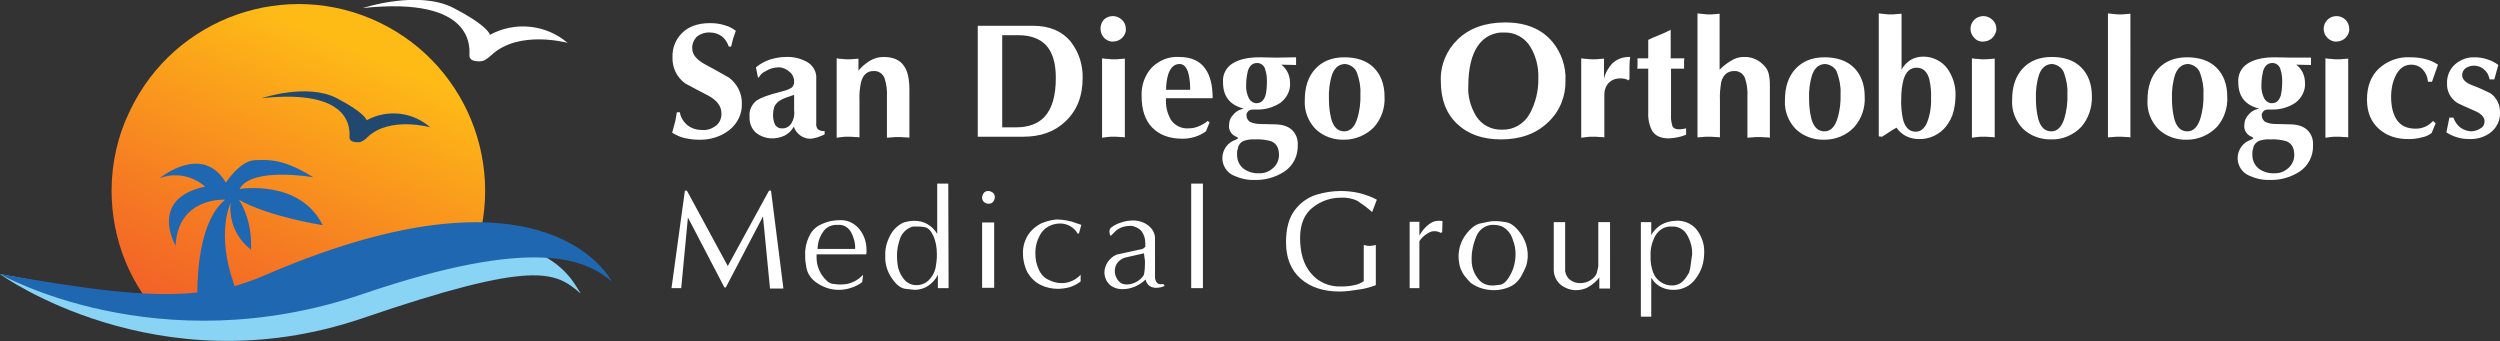 <?xml version="1.0" encoding="utf-8"?>
<!-- Generator: Adobe Illustrator 22.1.0, SVG Export Plug-In . SVG Version: 6.00 Build 0)  -->
<svg version="1.1" id="Layer_1" xmlns="http://www.w3.org/2000/svg" xmlns:xlink="http://www.w3.org/1999/xlink" x="0px" y="0px"
	 viewBox="0 0 746.1 101.8" style="enable-background:new 0 0 746.1 101.8;" xml:space="preserve">
<rect x="0" y="0" width="746.1" height="101.8" fill="#333333" stroke="none"/>
<style type="text/css">
	.st0{clip-path:url(#SVGID_2_);}
	.st1{fill:url(#SVGID_3_);}
	.st2{fill:#89D3F5;}
	.st3{fill:#2067B1;}
	.st4{fill:#FFFFFF;}
	.st5{fill:#214970;}
</style>
<title>sdomg-logo-outlined</title>
<g>
	<g>
		<defs>
			<path id="SVGID_1_" d="M33.3,56.9c0,14.7,5.7,28.7,16.1,39.1c16.3-3.7,58.4-13.1,75.5-15c4.8-0.6,9.6-0.6,14.4,0
				c13.3-27.7,1.6-61-26.1-74.3s-61-1.6-74.3,26.1C35.2,40.3,33.3,48.5,33.3,56.9"/>
		</defs>
		<clipPath id="SVGID_2_">
			<use xlink:href="#SVGID_1_"  style="overflow:visible;"/>
		</clipPath>
		<g class="st0">
			
				<linearGradient id="SVGID_3_" gradientUnits="userSpaceOnUse" x1="-212.35" y1="461.826" x2="-211.372" y2="461.826" gradientTransform="matrix(-40.313 94.512 94.512 40.313 -52104.199 1465.417)">
				<stop  offset="0" style="stop-color:#FEBB16"/>
				<stop  offset="0.66" style="stop-color:#F57823"/>
				<stop  offset="1" style="stop-color:#F15B29"/>
			</linearGradient>
			<polygon class="st1" points="-0.9,81.4 50.5,-39 179,15.8 127.6,136.2 			"/>
		</g>
	</g>
</g>
<path class="st2" d="M173.3,87.6c-0.2-0.4-0.4-0.7-0.6-1c-3.7-5.9-17.1-30.6-94,2.9C58.6,98.2,37.4,88.3,0,81.8
	c0,0,46.9,34,108.1,13.2C159.9,77.3,165.7,81.1,173.3,87.6"/>
<path class="st3" d="M182.1,83.2c-3.7-5.9-26.5-34.3-103.4-0.9c-2.8,1.2-5.7,2.2-8.7,3.1l-0.3-1c-5.2-14.8-0.9-23.8-0.9-23.8
	c-0.5,5.4,1.8,10.6,6.1,13.9c0.5-9.2-3.6-14.9-3.6-14.9c8.8,5.1,25,7.6,25,7.6c-6.8-13.8-24.8-10.8-24.8-10.8c3.6-6.7,22-3.5,22-3.5
	c-8.7-5.4-13-5.3-17.5-5.1c-4.4,0.2-8.6,6.7-8.6,6.7c-7-11.9-19.8-1.3-19.8-1.3c4.6-1.8,9.9-0.8,13.6,2.5c-17,3.6-8.8,17.6-8.8,17.6
	c0.7-14.6,14.8-13.7,14.8-13.7c-7.4,6-8.3,21-8.3,27.7C43.6,88.9,25.6,86.2,0,81.8c0,0,46.9,26.8,108.1,6
	c51.9-17.7,67-10.2,74.6-3.7C182.5,83.8,182.3,83.5,182.1,83.2"/>
<path class="st4" d="M146.2,10.4c0,0-0.1-2.4-10.8-8c-10.6-5.5-27.1,0-27.1,0c33.8-3.6,31.8,12.3,31.8,14.2s2.9,1.8,3.9,1.6
	s2.7-1.8,2.7-1.8c8.2-7.6,22.7-3.6,22.7-3.6C163,7.3,153.7,6.3,146.2,10.4"/>
<path class="st5" d="M109.4,35.9c0,0-0.1-2-8.9-6.6s-22.4,0-22.4,0c27.9-3,26.2,10.1,26.2,11.7s2.4,1.5,3.2,1.4
	c0.8-0.3,1.6-0.8,2.2-1.5c6.7-6.3,18.7-2.9,18.7-2.9C123.2,33.4,115.6,32.5,109.4,35.9"/>
<path class="st4" d="M730.1,39.5c2,1.3,4.3,2,6.7,2c2.5,0.1,4.9-0.6,6.8-2.2c1.6-1.4,2.6-3.5,2.5-5.6c0.1-2.4-1-4.6-2.9-5.9
	c-1.8-0.9-3.6-1.7-5.5-2.4c-2-0.8-2.9-1.8-2.9-3c0-0.8,0.4-1.6,1.1-2.1c0.8-0.5,1.6-0.7,2.5-0.7c1.1,0,2.2,0.4,3,1.2
	c0.9,0.7,1.4,1.8,1.6,2.9h1.4l1.2-4.3c-1-0.8-2.1-1.3-3.3-1.7c-1.2-0.4-2.5-0.6-3.7-0.6c-2.2-0.1-4.3,0.7-5.9,2.1
	c-1.6,1.4-2.5,3.5-2.4,5.7c-0.1,2.3,1,4.4,2.9,5.7c0.4,0.3,2.2,1.1,5.4,2.5c1.9,0.8,2.9,1.9,2.9,3.1c0,0.9-0.4,1.7-1.2,2.1
	c-0.7,0.5-1.6,0.8-2.6,0.9c-1.2,0-2.4-0.4-3.4-1.1c-1-0.8-1.7-1.8-2.1-3H731L730.1,39.5z M723.7,17.6c-1.5-0.4-3-0.5-4.5-0.5
	c-3.4-0.2-6.8,1.1-9.3,3.4c-2.3,2.2-3.5,5.3-3.5,9.2c0,3.8,1.2,6.7,3.6,8.8s5.4,3.1,9.2,3c1.2,0,2.4-0.2,3.6-0.5
	c1.1-0.2,2.1-0.7,2.9-1.3l1.2-2.9l-0.8-0.7c-0.6,0.7-1.4,1.3-2.3,1.7c-0.9,0.4-1.8,0.6-2.8,0.6c-2.6,0-4.4-0.8-5.6-2.5
	s-1.8-4-1.8-7.1c0-2.1,0.4-4.2,1.3-6.1c1.1-2.3,2.7-3.4,4.7-3.4c1.3,0,2.6,0.5,3.5,1.5s1.4,2.2,1.5,3.6h1.2l1.8-5.1
	C726.4,18.5,725,17.9,723.7,17.6 M694.6,11.3c0.7,0.7,1.7,1.2,2.7,1.1c1,0,2-0.4,2.7-1.1c0.7-0.7,1.2-1.7,1.1-2.7c0-1-0.4-2-1.1-2.7
	s-1.7-1.1-2.7-1.1s-2,0.4-2.7,1.1C693.1,7.4,693.1,9.8,694.6,11.3 M695.5,40.9c0.7-0.1,1.3-0.1,2-0.1c0.3,0,1,0,2.1,0.1
	c0.4,0,0.8,0,1.2,0.1V17.5l-1.4,0.1c-0.6,0.1-1.3,0.1-2,0.1c-0.3,0-0.8,0-1.5-0.1c-0.7,0-1.3-0.1-1.9-0.2v23.7L695.5,40.9
	 M675.4,21.2c0.5-1.6,1.4-2.4,2.8-2.4c1.2,0,2.2,0.9,2.4,2c0.4,1.1,0.5,2.3,0.5,3.5c0,1.4-0.1,2.8-0.4,4.1c-0.5,1.6-1.3,2.4-2.7,2.4
	c-0.9,0-1.7-0.5-2.2-1.3c-0.7-1.3-1-2.8-0.9-4.3C674.9,23.9,675.1,22.6,675.4,21.2 M683.9,17.2l-5-0.1c-3.4,0-6.1,0.6-8,1.8
	c-2,1.2-3.1,3.4-2.9,5.7c0,4.2,2.1,6.8,6.2,7.8l-0.7,0.2c-1,0.3-1.9,0.9-2.5,1.7c-0.8,0.8-1.2,1.9-1.2,3c-0.2,1.6,0.8,3.1,2.4,3.6
	l0.3,0.4l-0.7,0.4c-1.2,0.4-2.2,1.1-2.9,2.1c-0.7,1-1.1,2.1-1.1,3.4c0,2.2,1.3,4.3,3.4,5.2c2,0.9,4.1,1.4,6.3,1.3
	c3.1,0.1,6.2-0.8,8.8-2.5s4.1-4.7,4-7.8c0.1-1.7-0.4-3.3-1.6-4.5s-3-1.8-5.5-1.8L679,37c-1,0-2-0.2-2.9-0.6c-0.7-0.4-1.1-1.2-1.1-2
	c0-0.2,0-0.4,0.1-0.6c0.1-0.2,0.3-0.5,0.5-0.7c0.4-0.3,0.8-0.4,1.3-0.4h0.8c2.6,0.1,5.2-0.6,7.3-2c1.9-1.4,3.1-3.7,2.9-6
	c0-2.1-0.9-4.1-2.6-5.4l4.4,0.1v-2.2H683.9z M674.3,42c1-0.3,2.1-0.5,3.2-0.4c1.7-0.1,3.4,0.1,5,0.6c1.5,0.7,2.2,2,2.2,4.1
	c0,1.4-0.6,2.8-1.7,3.8c-1.2,1.1-2.7,1.7-4.3,1.6c-1.6,0.1-3.2-0.4-4.5-1.3c-1.3-1-2-2.5-2-4.1c0-0.3,0-0.7,0-1s0.1-0.6,0.2-0.8
	C672.5,43.3,673.3,42.4,674.3,42 M656.6,21.8c0.7,2,1.1,4,1,6.1c0.1,2.6-0.2,5.2-1,7.7c-0.8,2.4-2.1,3.6-3.8,3.6
	c-1.9,0-3.2-1.2-3.9-3.7c-0.5-2-0.7-4-0.7-6c-0.1-2.5,0.2-5,1-7.4c0.8-2,2.1-3,3.9-3C654.7,19.3,656.1,20.3,656.6,21.8 M661.6,37.9
	c2.2-2.5,3.3-5.8,3.1-9.1c0-3.6-1.1-6.5-3.2-8.6s-5.1-3.1-8.8-3.1c-3.7,0-6.6,1.2-8.7,3.5s-3.1,5.4-3.1,9.3c-0.2,3.2,1,6.3,3.2,8.6
	c2.3,2.2,5.4,3.3,8.6,3.2C656,41.7,659.3,40.3,661.6,37.9 M634.5,4.2c-0.6,0.1-1.3,0.1-2,0.1c-0.3,0-0.8,0-1.5-0.1
	c-0.7-0.1-1.3-0.1-1.9-0.2v37l1.4-0.1c0.7-0.1,1.3-0.1,2-0.1c0.3,0,1,0,2.1,0.1c0.4,0,0.8,0,1.2,0.1V4.1L634.5,4.2 M616,21.8
	c0.7,2,1.1,4,1,6.1c0.1,2.6-0.2,5.2-1,7.7c-0.8,2.4-2.1,3.6-3.8,3.6c-1.9,0-3.2-1.2-3.9-3.7c-0.5-2-0.7-4-0.7-6
	c-0.1-2.5,0.2-5,1-7.4c0.8-2,2.1-3,3.9-3C614.1,19.3,615.5,20.3,616,21.8 M621.1,37.9c2.2-2.5,3.3-5.8,3.2-9.2
	c0-3.6-1.1-6.5-3.2-8.6C619,18,616,17,612.3,17c-3.7,0-6.6,1.2-8.7,3.5c-2.1,2.3-3.1,5.4-3.1,9.3c-0.2,3.2,1,6.3,3.2,8.6
	c2.3,2.2,5.4,3.3,8.6,3.2C615.5,41.7,618.8,40.3,621.1,37.9 M589.2,11.3c0.7,0.8,1.7,1.2,2.7,1.1c1,0,2-0.4,2.7-1.1
	c0.7-0.7,1.2-1.7,1.2-2.7s-0.4-2-1.2-2.7c-0.7-0.7-1.7-1.1-2.7-1.1s-2,0.4-2.7,1.1C587.7,7.4,587.7,9.8,589.2,11.3 M590,40.9
	c0.6-0.1,1.3-0.1,2-0.1c0.3,0,1,0,2.1,0.1c0.4,0,0.8,0,1.2,0.1V17.5l-1.4,0.1c-0.6,0.1-1.3,0.1-2,0.1c-0.3,0-0.8,0-1.5-0.1
	c-0.7,0-1.3-0.1-1.9-0.2v23.7L590,40.9 M561.7,40.8c0.7-0.4,1.3-0.9,2-1.3c0.7-0.5,1.4-0.9,2.3-1.4c0.7,1.1,1.7,1.9,2.8,2.5
	c1.2,0.6,2.5,0.9,3.8,0.9c3.2,0.1,6.2-1.3,8.2-3.8c1-1.3,1.8-2.8,2.2-4.4c0.4-1.6,0.6-3.2,0.6-4.9c0.1-2.8-0.8-5.6-2.4-7.9
	c-1.7-2.3-4.4-3.6-7.2-3.6c-1.3,0-2.7,0.3-3.8,1s-2.1,1.7-2.7,2.9V4.1l-1.4,0.1c-0.7,0.1-1.3,0.1-2,0.1c-0.3,0-0.8,0-1.5-0.1
	c-0.7-0.1-1.3-0.1-1.9-0.2v36.7L561.7,40.8z M568.1,23.7c0.7-2.3,2-3.5,3.9-3.5s3.2,1.2,3.8,3.5c0.4,1.9,0.6,3.7,0.5,5.6
	c0.1,2.5-0.3,5-1.2,7.3c-0.8,1.8-1.9,2.7-3.4,2.7c-1.9,0-3.2-1.3-3.8-3.8c-0.4-2-0.6-4-0.5-6C567.4,27.5,567.6,25.6,568.1,23.7
	 M548.3,21.8c0.7,2,1.1,4,1,6.1c0.1,2.6-0.2,5.2-1,7.7c-0.8,2.4-2.1,3.6-3.8,3.6c-1.9,0-3.2-1.2-3.9-3.7c-0.5-2-0.7-4-0.7-6
	c-0.1-2.5,0.2-5,1-7.4c0.8-2,2.1-3,3.9-3C546.4,19.3,547.9,20.3,548.3,21.8 M553.4,37.9c2.2-2.5,3.3-5.8,3.1-9.1
	c0-3.6-1.1-6.5-3.2-8.6c-2.1-2.1-5.1-3.1-8.8-3.1c-3.7,0-6.6,1.2-8.7,3.5c-2.1,2.3-3.1,5.4-3.1,9.3c-0.2,3.2,1,6.3,3.2,8.6
	c2.3,2.2,5.4,3.3,8.6,3.2C547.8,41.7,551.1,40.4,553.4,37.9 M512,4.2c-0.7,0.1-1.3,0.1-2,0.1c-0.3,0-0.8,0-1.5-0.1s-1.3-0.1-1.9-0.2
	v37l1.4-0.1c0.6-0.1,1.3-0.1,2-0.1c0.3,0,1,0,2.1,0.1c0.4,0,0.8,0,1.2,0.1V29.9c-0.1-1.9,0.1-3.7,0.4-5.5c0.6-2.1,1.9-3.2,3.8-3.2
	c1.5-0.1,2.8,0.8,3.3,2.2c0.6,1.8,0.8,3.7,0.7,5.6v12.1l1.4-0.1c0.6-0.1,1.3-0.1,2-0.1c0.3,0,1,0,2.1,0.1c0.4,0,0.8,0,1.2,0.1V25.4
	c0-1.2-0.1-2.4-0.4-3.6c-0.3-1-0.9-1.9-1.7-2.6c-1.5-1.5-3.6-2.3-5.7-2.2c-1.4,0-2.7,0.4-3.9,1.2c-1.2,0.7-2.3,1.6-3.3,2.6V4.1
	L512,4.2 M502.6,20.5V19c0-0.1,0-0.3,0-0.7c0-0.3,0-0.6,0.1-0.9h-4.1V8.9c-1,0.5-2.2,1.1-3.5,1.6s-2.4,1-3.2,1.4v5.5h-3.2v2.2
	c0,0.3,0,0.6-0.1,0.9h3.3v13c-0.1,2,0.3,3.9,1.2,5.6c1,1.5,2.6,2.2,5,2.2c1.7-0.1,3.5-0.4,5.1-1.1v-1.9c-0.7,0.2-1.4,0.3-2.1,0.3
	c-1,0-1.7-0.3-2-1c-0.3-1.1-0.5-2.2-0.4-3.4V20.5H502.6z M473.5,40.9c0.6-0.1,1.3-0.1,2-0.1c0.3,0,1,0,2.1,0.1c0.4,0,0.8,0,1.2,0.1
	V30.2c0-0.8,0-1.5,0-2.1c0-0.5,0.1-1,0.2-1.4c0.3-1,0.8-1.8,1.6-2.4c0.8-0.6,1.8-0.9,2.8-0.9c0.5,0,0.9,0,1.4,0.1
	c0.4,0.1,0.8,0.2,1.1,0.5l0.4-0.4c0-1.1,0-2.2,0-3.5s0.1-2.3,0.2-3.1c-2-0.1-3.9,0.6-5.3,1.9c-1.2,1.3-2.1,2.8-2.5,4.6v-6l-1.4,0.1
	c-0.6,0.1-1.3,0.1-2,0.1c-0.3,0-0.8,0-1.5-0.1c-0.7,0-1.3-0.1-1.9-0.2v23.7L473.5,40.9 M456.8,14.1c1.6,2.7,2.4,5.9,2.3,9.1
	c0.1,3.8-0.8,7.5-2.6,10.8c-1.7,3-4.8,4.8-8.2,4.7c-3.2,0.1-6.1-1.4-7.8-4.1c-1.6-2.7-2.5-5.8-2.3-8.9c0-5.3,1-9.4,2.9-12.1
	c1.8-2.6,4.8-4.1,7.9-3.9C452.1,9.6,455.2,11.3,456.8,14.1 M463.4,12.6c-3.2-3.9-7.9-5.9-14.2-5.9c-5.9,0-10.7,1.7-14.2,5.1
	c-3.3,3.2-5.2,7.7-5,12.4c0,5.5,1.6,9.7,4.9,12.8s7.6,4.6,13.1,4.6c5.8,0,10.5-1.7,14.1-5.2c3.4-3.2,5.2-7.7,5.1-12.3
	C467.4,19.9,466,15.8,463.4,12.6 M405,21.8c0.7,2,1.1,4,1,6.1c0.1,2.6-0.2,5.2-1,7.7c-0.8,2.4-2.1,3.6-3.8,3.6
	c-1.9,0-3.2-1.2-3.9-3.7c-0.5-2-0.7-4-0.7-6c-0.1-2.5,0.2-5,1-7.4c0.8-2,2.1-3,3.9-3C403.1,19.3,404.5,20.3,405,21.8 M410.1,37.9
	c2.2-2.5,3.3-5.8,3.1-9.1c0-3.6-1.1-6.5-3.2-8.6s-5.1-3.1-8.8-3.1c-3.7,0-6.6,1.2-8.7,3.5s-3.1,5.4-3.1,9.3c-0.2,3.2,1,6.3,3.2,8.6
	c2.3,2.2,5.4,3.3,8.6,3.2C404.5,41.7,407.8,40.3,410.1,37.9 M372.4,21.2c0.5-1.6,1.4-2.4,2.8-2.4c1.2,0,2.2,0.9,2.4,2
	c0.4,1.1,0.5,2.3,0.5,3.5c0,1.4-0.1,2.8-0.4,4.1c-0.5,1.6-1.4,2.4-2.7,2.4c-0.9,0-1.7-0.5-2.2-1.3c-0.7-1.3-1-2.8-0.9-4.3
	C371.9,23.9,372.1,22.6,372.4,21.2 M380.9,17.2l-5-0.1c-3.4,0-6.1,0.6-8,1.8c-2,1.2-3.1,3.4-2.9,5.7c0,4.2,2.1,6.8,6.2,7.8l-0.7,0.2
	c-1,0.3-1.9,0.9-2.5,1.7c-0.8,0.8-1.2,1.9-1.2,3c-0.2,1.6,0.8,3.1,2.4,3.6l0.3,0.4l-0.7,0.4c-1.2,0.4-2.2,1.1-2.9,2.1
	c-0.7,1-1.1,2.1-1.1,3.4c0,2.2,1.3,4.3,3.4,5.2c2,0.9,4.1,1.4,6.3,1.3c3.1,0.1,6.2-0.8,8.8-2.5c2.6-1.7,4.1-4.7,4-7.8
	c0.1-1.7-0.4-3.3-1.6-4.5s-3-1.8-5.5-1.8L376,37c-1,0-2-0.2-2.9-0.6c-0.7-0.4-1.1-1.2-1.1-2c0-0.2,0-0.4,0.1-0.6
	c0.1-0.2,0.3-0.5,0.5-0.7c0.4-0.3,0.8-0.4,1.3-0.4h0.9c2.6,0.1,5.2-0.6,7.3-2c1.9-1.4,3.1-3.7,2.9-6c0-2.1-0.9-4.1-2.6-5.4l4.4,0.1
	v-2.3L380.9,17.2z M371.3,42c1-0.3,2.1-0.5,3.2-0.4c1.7-0.1,3.4,0.1,5,0.6c1.5,0.7,2.2,2,2.2,4.1c0,1.4-0.6,2.8-1.7,3.8
	c-1.2,1.1-2.7,1.7-4.3,1.6c-1.6,0.1-3.2-0.4-4.5-1.3c-1.3-1-2-2.5-2-4.1c0-0.3,0-0.7,0-1s0.1-0.6,0.2-0.8
	C369.5,43.4,370.2,42.4,371.3,42 M359.7,20.5c-1.6-2.3-4.2-3.5-7.8-3.5c-3.1-0.2-6,1-8.2,3.2c-2.1,2.3-3.1,5.3-3,8.4
	c0,4.1,1,7.2,3.1,9.4s5.1,3.4,9.1,3.4c2.5,0,4.9-0.7,7-2.2l1.1-2.7l-0.6-0.4c-0.8,0.7-1.7,1.2-2.7,1.6c-0.9,0.4-1.9,0.6-2.9,0.6
	c-2.1,0.2-4.2-0.8-5.4-2.6c-1.1-2-1.6-4.2-1.4-6.4h13.9C361.9,25.5,361.2,22.6,359.7,20.5 M348.7,22c0.7-1.9,1.8-2.9,3.3-2.9
	c1.3,0,2.2,1,2.7,2.9c0.4,1.6,0.5,3.2,0.5,4.8H348C348,25.3,348.2,23.6,348.7,22 M329.5,11.3c0.7,0.7,1.7,1.2,2.7,1.1
	c1,0,2-0.4,2.7-1.1s1.2-1.7,1.1-2.7c0-1-0.4-2-1.2-2.7c-0.7-0.7-1.7-1.1-2.7-1.1s-2,0.4-2.7,1.1C328.1,7.4,328.1,9.8,329.5,11.3
	 M330.4,40.9c0.6-0.1,1.3-0.1,2-0.1c0.3,0,1,0,2.1,0.1c0.4,0,0.8,0,1.2,0.1V17.5l-1.4,0.1c-0.6,0.1-1.3,0.1-2,0.1
	c-0.3,0-0.8,0-1.5-0.1c-0.7,0-1.3-0.1-1.9-0.2v23.7L330.4,40.9 M303.9,10.5c3.6,0,6.3,1,8.2,2.9c2,2.1,3,5.4,3,9.8
	c0,5.4-1.1,9.2-3.4,11.7c-1.9,2-4.7,3.1-8.4,3.1h-4.2V10.5H303.9z M291.8,40.8h13.6c5.2,0,9.4-1.5,12.6-4.6
	c3.4-3.2,5.1-7.5,5.1-12.9c0.1-3.9-1.1-7.7-3.5-10.8c-2.6-3.2-6.4-4.8-11.2-4.8h-16.6V40.8z M251.2,40.9c0.6-0.1,1.3-0.1,2-0.1
	c0.3,0,1,0,2.1,0.1c0.4,0,0.8,0,1.2,0.1V29.9c-0.1-1.9,0.1-3.7,0.5-5.5c0.6-2.1,1.8-3.2,3.7-3.2c1.5-0.1,2.8,0.8,3.3,2.2
	c0.6,1.8,0.8,3.7,0.7,5.6v12.1l1.4-0.1c0.6-0.1,1.3-0.1,2-0.1c0.3,0,1,0,2.1,0.1c0.4,0,0.8,0,1.2,0.1V26.8c0-3.2-0.5-5.6-1.6-7.1
	c-1.2-1.8-3.2-2.7-6.1-2.7c-1.5,0-2.9,0.4-4.2,1.2c-1.2,0.8-2.4,1.7-3.3,2.9v-3.6l-1.3,0.1c-0.6,0.1-1.2,0.1-1.9,0.1
	c-0.3,0-0.8,0-1.5-0.1c-0.7,0-1.3-0.1-1.8-0.2v23.7L251.2,40.9 M240.7,18.4c-1.9-1-4-1.5-6.1-1.4c-1.7,0-3.3,0.3-4.9,0.8
	c-1.5,0.5-2.9,1.3-4.1,2.3l0.6,3h0.3c0.4-0.8,1.1-1.5,1.9-1.8c1.2-0.8,2.6-1.2,4-1.2c1.2,0,2.3,0.5,3.2,1.3c0.9,0.7,1.4,1.8,1.4,2.9
	c0,0.4,0,0.7-0.2,1.1c-0.1,0.3-0.3,0.6-0.6,0.8c-0.5,0.3-1.1,0.6-1.8,0.8l-1.8,0.5c-3.3,0.8-5.6,1.7-6.8,2.5c-1.5,1.2-2.3,3-2.1,4.9
	c-0.1,1.8,0.6,3.6,2,4.8c2.5,1.9,5.8,2.1,8.6,0.7c1.1-0.6,2-1.5,2.6-2.6c0.3,1,1,1.9,1.9,2.6c0.8,0.6,1.9,1,2.9,1
	c0.7,0,1.5-0.2,2.2-0.4c0.8-0.3,1.5-0.5,2.2-0.9v-1c-0.7,0.1-1.4-0.1-2-0.5c-0.4-0.5-0.6-1.2-0.5-1.8V23.6
	C243.8,21.4,242.6,19.4,240.7,18.4 M236.3,36.6c-0.6,1.1-1.7,1.8-2.9,1.7c-0.8,0.1-1.7-0.4-2.1-1.1c-0.4-0.9-0.6-1.8-0.6-2.8
	c0-0.8,0.1-1.6,0.3-2.3c0.2-0.7,0.7-1.2,1.2-1.7c0.8-0.6,1.6-1,2.5-1.3c0.6-0.2,1.4-0.5,2.3-0.8V33
	C237.2,34.3,236.9,35.5,236.3,36.6 M218.8,11.5c0.2-0.6,0.5-1.4,0.8-2.3c-0.9-0.7-2-1.3-3.1-1.6c-1.5-0.5-3-0.7-4.6-0.7
	c-3.6,0-6.4,1-8.4,3c-1.9,1.9-2.9,4.5-2.8,7.2c-0.1,3.1,1.3,6,3.8,7.8c2.3,1.2,4.6,2.5,7,3.7c2.5,1.4,3.8,3.1,3.8,5.2
	c0.1,1.4-0.5,2.8-1.6,3.7c-1.2,0.9-2.6,1.4-4.1,1.3c-1.6,0-3.1-0.4-4.4-1.4c-1.2-1-2.1-2.4-2.3-3.9H202c-0.2,1.1-0.3,2-0.5,2.8
	s-0.5,1.9-0.9,3.3c1.1,0.7,2.4,1.3,3.7,1.6c1.4,0.3,2.8,0.5,4.2,0.5c3.4,0.1,6.7-0.9,9.3-3c2.3-1.9,3.7-4.7,3.6-7.7
	c0.1-3.1-1.4-6-3.8-7.8c-0.2-0.1-2.5-1.5-7.2-4c-2.5-1.4-3.8-2.9-3.8-4.7c-0.1-1.3,0.4-2.5,1.3-3.5c1.1-0.9,2.6-1.4,4-1.3
	c1.2,0,2.5,0.4,3.5,1.1c1,0.8,1.7,1.9,2.1,3.1h0.7L218.8,11.5"/>
<path class="st4" d="M504.4,80.2c-0.1,0.5-0.3,0.9-0.3,1.1c-0.1,0.2-0.1,0.3-0.3,0.5c-0.5,0.9-1.1,1.8-2,2.5
	c-0.8,0.6-1.8,0.9-2.8,0.9c-2.5,0-4.7-1.5-5.6-3.8c-0.6-1.6-0.9-3.3-0.8-5.1c-0.1-2,0.4-4.1,1.4-5.9c0.9-1.6,2.5-2.7,4.3-2.8h0.7
	c1.9-0.1,3.6,0.9,4.5,2.5c1,1.8,1.6,3.8,1.5,5.8L504.4,80.2z M500.2,65.9c-1.5,0-3,0.4-4.3,1.1c-1.3,0.8-2.4,1.8-3.1,3.2v-3.9h-3.1
	v28.2h3.1V82.9c0,0,0.1,0.2,0.3,0.4c0.1,0.2,0.3,0.4,0.4,0.6c1.4,1.7,3.6,2.6,5.8,2.6c2.7,0.1,5.3-1.2,6.8-3.4
	c1.7-2.2,2.5-4.9,2.5-7.7c0.1-2.3-0.6-4.5-1.9-6.4c-1.2-1.8-3.2-2.9-5.4-3.1C501,65.9,500.6,65.8,500.2,65.9 M480.4,66.3H477v12.6
	c0,0.4,0,0.7-0.1,1.1c-0.1,0.3-0.2,0.9-0.4,1.6c-0.3,0.8-1,1.5-1.8,2c-0.9,0.6-2,0.9-3.1,0.9c-1,0-2.1-0.3-2.9-0.9
	c-0.9-0.6-1.4-1.6-1.6-2.6V66.3h-3.4v14.2c0,1.9,0.9,3.7,2.5,4.8c1.2,0.8,2.6,1.3,4.1,1.3c1.3,0,2.7-0.3,3.8-1
	c1.2-0.7,2.3-1.6,3.2-2.8v3.3h3.2V66.3H480.4z M452.3,75.8c0,2.2-0.5,4.4-1.6,6.3c-1,1.9-2.1,2.8-3.1,2.9s-1.6,0.2-1.8,0.2h-0.5
	c-1.8,0-3.4-0.8-4.4-2.3c-1.1-1.5-1.7-3.3-1.7-5.2c-0.1-2.5,0.5-5.1,1.5-7.4c0.9-2,2.9-3.3,5.1-3.2c0.6,0,1.1,0.1,1.6,0.2
	c0.9,0.2,1.7,0.7,2.3,1.3c0.9,0.8,1.5,1.9,1.8,3C452.1,73.1,452.3,74.5,452.3,75.8 M455.5,79.3c1-3.4,0.3-7-1.8-9.8
	c-1.5-2-2.9-3-4.3-3.2c-1.3-0.2-2.2-0.3-2.5-0.3h-0.8c-0.5,0-1,0-1.5,0.1s-1.4,0.3-2.9,0.6c-1.4,0.3-2.9,1.5-4.3,3.4
	s-2.1,4.1-2.1,6.4c0,1.3,0.2,2.5,0.6,3.7c0.4,0.9,0.8,1.7,1.4,2.4c0.5,0.6,1,1.2,1.6,1.8c2,1.5,4.5,2.2,7,2.2c1.7,0,3.4-0.4,4.9-1.1
	c1.4-0.7,2.6-1.9,3.3-3.3C454.7,81.2,455.1,80.2,455.5,79.3 M430.5,66c-0.3-0.1-0.5-0.1-0.8-0.1h-0.5c-1,0-1.9,0.4-2.7,1
	c-1.2,0.9-2.2,2.1-2.9,3.4v-4.1h-2.9V86h2.9V72c0.8-1.3,2-2.2,3.3-2.8c0.3-0.1,0.7-0.2,1-0.2c0.4,0,0.8,0,1.1,0.1
	c0.3,0.1,0.7,0.2,1,0.4l0.4-0.2L430.5,66z M405.6,57.6c-1.8-0.4-3.7-0.6-5.5-0.6c-2.4,0-4.9,0.4-7.2,1.1c-2.6,0.8-4.8,2.4-6.4,4.5
	c-1.8,2.3-2.7,5.5-2.7,9.7c0,4.6,1.4,8.2,4.3,10.8c2.9,2.6,6.8,3.9,11.7,3.9c1.9,0,3.9-0.3,5.8-0.6c1.7-0.2,3.4-0.7,5-1.3v-12
	c-0.6,0.2-1.2,0.2-1.8,0.3c-0.6,0-1.2-0.1-1.8-0.3v10.8c-0.8,0.6-1.8,1-2.8,1.2c-1.3,0.3-2.7,0.4-4.1,0.4c-3.4,0.1-6.7-1.3-8.9-4
	C389,78.9,388,75.4,388,71c0-4.1,1.3-7.2,3.8-9.1c2.4-1.9,5.3-2.9,8.3-2.9c1.8-0.1,3.5,0.2,5.1,1c1.5,1,3,2.1,4.3,3.3l1.4-3.7
	C409.3,58.7,407.5,58.1,405.6,57.6 M359,54.8h-3.5V86h3.5V54.8z M341.7,77.8c0,0.3,0,0.7,0,1.1c0,1-0.1,2.1-0.3,3.1
	c-0.5,0.9-1.3,1.6-2.2,2.1c-0.9,0.5-1.9,0.8-2.9,0.8c-0.6,0-1.2-0.1-1.7-0.4s-1-0.8-1.3-1.4c-0.4-0.7-0.6-1.4-0.6-2.2
	c0-1,0.3-1.9,0.9-2.6c0.7-0.8,1.5-1.3,2.5-1.5l5.3-1.2C341.6,76.8,341.6,77.5,341.7,77.8 M347.2,84.8h-0.6c-0.5,0.1-1.1-0.1-1.4-0.5
	s-0.5-1-0.5-1.5V71.4c0.1-1.6-0.7-3.1-2-4.1s-2.9-1.5-4.5-1.5c-1.2,0-2.5,0.2-3.6,0.6c-1.1,0.3-2.2,0.9-3.1,1.6
	c-0.3,0.3-0.4,0.8-0.4,1.2c0,0.4,0.1,0.8,0.3,1.2c0.1,0,0.3-0.2,0.7-0.6s0.7-0.7,1.1-1.1c0.6-0.4,1.3-0.8,2-1s1.5-0.3,2.3-0.3
	c1.2,0.1,2.4,0.7,3.2,1.6c0.7,1,1.1,2.2,1.1,3.5v1.2l-0.8,0.6l-7.8,1.7c-1.1,0.5-2,1.3-2.6,2.2c-0.6,0.9-1,2-1,3.1
	c0,1,0.3,2,0.9,2.9c0.5,0.7,1.2,1.3,2,1.6c0.8,0.4,1.7,0.5,2.6,0.5c1.3,0,2.5-0.3,3.7-0.8c1.1-0.5,2.2-1.2,3.1-2.1
	c0.1,0.7,0.5,1.4,1.1,1.9c0.6,0.4,1.3,0.6,2,0.6c0.9,0,1.8-0.2,2.6-0.6L347.2,84.8z M321.5,66.7c-1-0.4-2-0.7-3.1-0.9
	c-1.1-0.2-2.1-0.3-3.2-0.3c-0.7,0.1-1.5,0.2-2.2,0.4c-0.7,0.2-1.4,0.4-2.1,0.7c-1.7,0.8-3.2,2.1-4.2,3.7c-1,1.7-1.5,3.6-1.4,5.5
	c0,1.9,0.5,3.9,1.4,5.6c0.9,1.5,2.2,2.8,3.8,3.6c1.6,0.8,3.4,1.2,5.2,1.2c1.2,0,2.4-0.2,3.6-0.5c1.1-0.4,2.2-0.9,3.2-1.7v-2
	c-1.5,1.6-3.5,2.5-5.7,2.5c-1.4,0-2.7-0.4-3.9-1c-1.3-0.6-2.3-1.7-2.9-3.1c-0.7-1.5-1-3-1-4.6c-0.1-2.3,0.6-4.6,1.9-6.5
	c1.3-1.7,3.4-2.6,5.5-2.6c1.1,0,2.1,0.3,3,0.8s1.7,1.3,2.2,2.2h0.4l0.7-2.6L321.5,66.7z M296.6,66.4h-3.5v19.5h3.6V66.4H296.6z
	 M296.3,57.5c-0.4-0.3-0.9-0.5-1.4-0.5s-1,0.2-1.3,0.6s-0.5,0.9-0.5,1.4s0.2,1,0.6,1.3c0.4,0.4,0.9,0.5,1.4,0.5s1-0.2,1.3-0.6
	s0.5-0.9,0.5-1.4C296.9,58.3,296.7,57.8,296.3,57.5 M277.2,83.6c-1,1-2.3,1.5-3.7,1.5c-1.3,0-2.5-0.5-3.4-1.4c-0.9-1-1.6-2.2-2-3.6
	c-0.3-1.3-0.4-2.6-0.4-3.9c0-1.9,0.4-3.7,1.1-5.5c0.7-1.5,2.1-2.7,3.7-3.1c0.4,0,0.8,0,1.2,0h0.5c0.6,0,1.2,0.1,1.8,0.2
	c1,0.2,1.8,1,2.5,2.5c0.8,1.7,1.1,3.6,1.1,5.5c0,0.7,0,1.5-0.1,2.2c-0.1,0.8-0.2,1.5-0.3,2C278.9,81.4,278.1,82.7,277.2,83.6
	 M283,54.8h-3.3v15c-0.7-1.2-1.7-2.2-2.9-2.9c-1.2-0.7-2.5-1-3.9-1c-1.1,0-2.2,0.2-3.2,0.5c-1.8,0.8-3.3,2.3-4.1,4
	c-1,1.9-1.5,3.9-1.4,6c-0.1,2.4,0.6,4.7,2,6.7c1.3,1.9,2.6,2.9,4,3.1c0.9,0.1,1.9,0.2,2.8,0.3c1.4,0,2.8-0.4,4-1.2
	c1.2-0.8,2.3-2,2.9-3.3v4h3.2L283,54.8z M244,74.4c0-1.8,0.5-3.5,1.5-5c0.8-1.4,2.4-2.3,4.1-2.3h0.6c1.6-0.1,3,0.8,3.8,2.2
	c0.8,1.5,1.3,3.3,1.2,5H244V74.4z M258.6,75.3v-0.7c0-2.3-0.7-4.5-2.2-6.3c-1.4-1.7-3.5-2.7-5.7-2.6c-1,0-2,0.1-2.9,0.3
	c-1.2,0.3-2.3,0.7-3.4,1.3c-1.4,0.8-2.4,2-3,3.4c-0.8,1.7-1.2,3.6-1.1,5.5c0,0.2,0,0.5,0,0.9s0.1,1.4,0.4,3c0.4,1.8,1.6,3.4,3.2,4.4
	c1.9,1.3,4.1,2,6.4,2c1.3,0,2.5-0.2,3.7-0.6s2.3-0.9,3.3-1.7l0.3-2.2c-0.9,0.9-1.9,1.7-3.1,2.2c-1.1,0.5-2.3,0.7-3.5,0.7h-0.8
	c-0.2,0-0.8-0.1-1.8-0.2c-1-0.2-2-1-3.1-2.6c-1-1.5-1.6-3.3-1.6-5.2v-0.4c0-0.2,0-0.4,0-0.6h14.8L258.6,75.3z M230.1,56.9h-0.6
	l-12.3,22.5L205,56.9h-0.6l-4,29.1h2.9l2-21.1l10.9,20.9h0.4l11.1-21.2l2.1,21.5h4L230.1,56.9z"/>
</svg>
